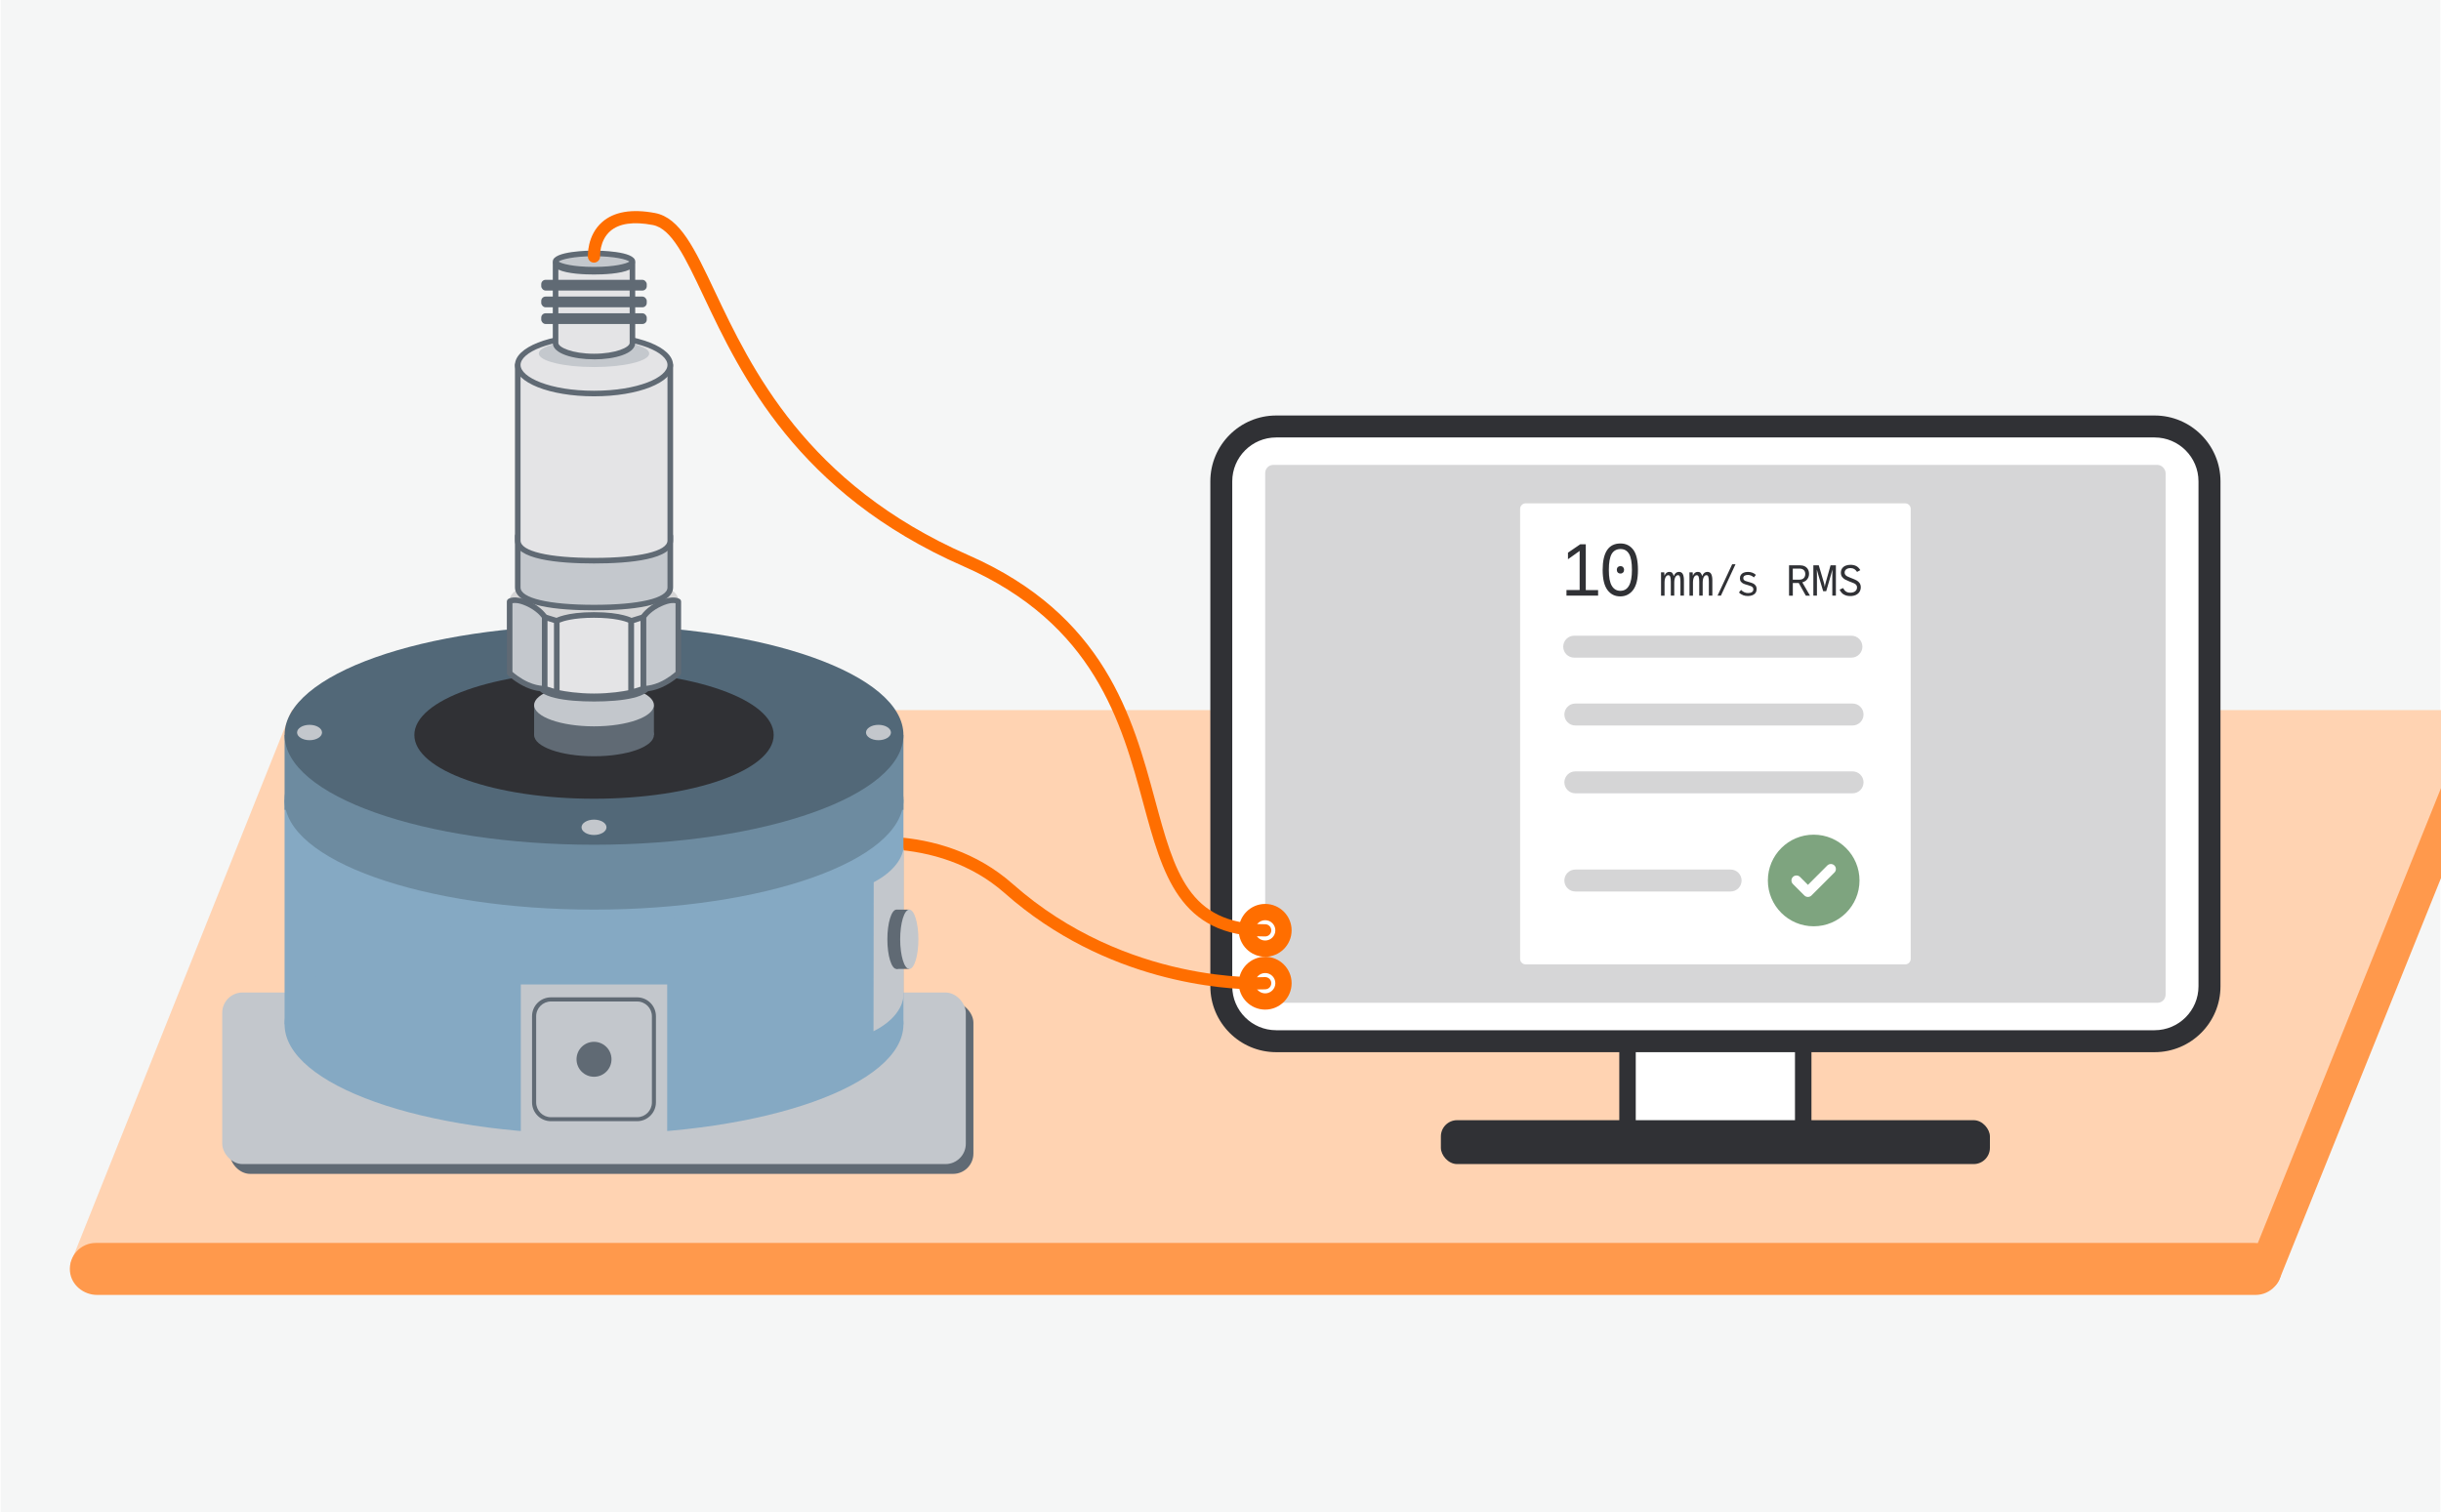 <?xml version="1.0" encoding="UTF-8" standalone="no"?>
<svg xmlns="http://www.w3.org/2000/svg" data-name="schwingung" height="1388" id="b" viewBox="0 0 600 372" width="2240">
    
  <rect height="372" style="fill: #f5f6f6; stroke-width: 0px;" width="600"/>
    
  <g>
        
    <g>
            
      <polygon points="558.91 310.9 17.13 310.9 71.59 174.7 616.6 174.7 558.91 310.9" style="fill: #ffd3b2; stroke-width: 0px;"/>
            
      <path d="M554.57,318.57H23.73c-3.37,0-6.41-2.46-6.7-5.82-.33-3.79,2.65-6.97,6.37-6.97h530.84c3.37,0,6.41,2.46,6.7,5.82.33,3.79-2.65,6.97-6.37,6.97Z" style="fill: #ff994c; stroke-width: 0px;"/>
            
      <path d="M616.18,176.25l-55.74,138.49c-.82,2.02-3.03,3.24-5.12,2.6-2.35-.72-3.53-3.28-2.62-5.51l55.74-138.49c.82-2.02,3.03-3.24,5.12-2.6,2.35.72,3.53,3.28,2.62,5.51Z" style="fill: #ff994c; stroke-width: 0px;"/>
          
    </g>
        
    <rect height="42.21" rx="5" ry="5" style="fill: #606a74; stroke-width: 0px;" width="182.88" x="56.35" y="246.58"/>
        
    <g>
            
      <rect height="29.03" style="fill: #fff; stroke-width: 0px;" width="43.21" x="400.11" y="254.13"/>
            
      <path d="M445.34,285.18h-47.26v-33.08h47.26v33.08ZM402.13,281.13h39.16v-24.98h-39.16v24.98Z" style="fill: #303135; stroke-width: 0px;"/>
          
    </g>
        
    <rect height="10.8" rx="4" ry="4" style="fill: #303135; stroke-width: 0px;" width="135.03" x="354.2" y="275.58"/>
        
    <g>
            
      <rect height="151.23" rx="10" ry="10" style="fill: #fff; stroke-width: 0px;" width="243.05" x="300.19" y="104.92"/>
            
      <path d="M529.74,258.85h-216.04c-8.94,0-16.2-7.27-16.2-16.2v-124.23c0-8.94,7.27-16.2,16.2-16.2h216.04c8.94,0,16.2,7.27,16.2,16.2v124.23c0,8.94-7.27,16.2-16.2,16.2ZM313.69,107.62c-5.96,0-10.8,4.85-10.8,10.8v124.23c0,5.96,4.85,10.8,10.8,10.8h216.04c5.96,0,10.8-4.85,10.8-10.8v-124.23c0-5.96-4.85-10.8-10.8-10.8h-216.04Z" style="fill: #303135; stroke-width: 0px;"/>
          
    </g>
        
    <rect height="132.33" rx="2" ry="2" style="fill: #d6d6d7; stroke-width: 0px;" width="221.45" x="310.99" y="114.37"/>
        
    <g>
            
      <g>
                
        <rect height="121.53" rx="4" ry="4" style="fill: #fff; stroke-width: 0px;" width="104.16" x="369.63" y="119.78"/>
                
        <path d="M468.4,123.83c.74,0,1.35.61,1.35,1.35v110.72c0,.74-.61,1.35-1.35,1.35h-93.36c-.74,0-1.35-.61-1.35-1.35v-110.72c0-.74.61-1.35,1.35-1.35h93.36M469.54,118.28h-95.65c-3.06,0-5.53,2.48-5.53,5.53v113.44c0,3.06,2.48,5.53,5.53,5.53h95.65c3.06,0,5.53-2.48,5.53-5.53v-113.44c0-3.06-2.48-5.53-5.53-5.53h0Z" style="fill: #d6d6d7; stroke-width: 0px;"/>
              
      </g>
            
      <path d="M455.17,161.79h-68.18c-1.49,0-2.7-1.21-2.7-2.7s1.21-2.7,2.7-2.7h68.18c1.49,0,2.7,1.21,2.7,2.7s-1.21,2.7-2.7,2.7Z" style="fill: #d5d5d6; stroke-width: 0px;"/>
            
      <path d="M455.45,178.48h-68.18c-1.49,0-2.7-1.21-2.7-2.7s1.21-2.7,2.7-2.7h68.18c1.49,0,2.7,1.21,2.7,2.7s-1.21,2.7-2.7,2.7Z" style="fill: #d5d5d6; stroke-width: 0px;"/>
            
      <path d="M425.46,219.32h-38.19c-1.49,0-2.7-1.21-2.7-2.7s1.21-2.7,2.7-2.7h38.19c1.49,0,2.7,1.21,2.7,2.7s-1.21,2.7-2.7,2.7Z" style="fill: #d5d5d6; stroke-width: 0px;"/>
            
      <path d="M455.45,195.17h-68.18c-1.49,0-2.7-1.21-2.7-2.7s1.21-2.7,2.7-2.7h68.18c1.49,0,2.7,1.21,2.7,2.7s-1.21,2.7-2.7,2.7Z" style="fill: #d5d5d6; stroke-width: 0px;"/>
            
      <path d="M434.62,216.61c0-6.23,5.05-11.27,11.27-11.27s11.27,5.05,11.27,11.27-5.05,11.27-11.27,11.27-11.27-5.05-11.27-11.27ZM450.99,214.66c.48-.48.48-1.26,0-1.74-.48-.48-1.26-.48-1.75,0l-4.76,4.77-1.95-1.95c-.48-.48-1.26-.48-1.75,0-.48.48-.48,1.26,0,1.74l2.82,2.82c.48.48,1.26.48,1.75,0l5.64-5.64Z" style="fill: #7ea47f; stroke-width: 0px;"/>
            
      <g>
                
        <path d="M392.87,146.54h-7.78v-1.38h3.24v-9.63l-2.87,2.05v-1.62l3.02-2.06h1.36v11.27h3.03v1.38Z" style="fill: #303135; stroke-width: 0px;"/>
                
        <path d="M395.17,145.15c-.78-1.05-1.18-2.69-1.18-4.94,0-4.34,1.46-6.51,4.38-6.51,1.31,0,2.36.51,3.13,1.52.78,1.01,1.17,2.68,1.17,4.99s-.4,3.87-1.19,4.93c-.8,1.05-1.85,1.58-3.17,1.58s-2.36-.52-3.14-1.57ZM401.19,140.21c0-1.84-.24-3.15-.71-3.95-.47-.8-1.17-1.19-2.1-1.19s-1.69.4-2.16,1.19c-.47.8-.71,2.11-.71,3.95s.24,3.09.73,3.91c.49.82,1.19,1.23,2.1,1.23,1.9,0,2.85-1.71,2.85-5.13ZM397.71,140.84c-.16-.17-.24-.4-.24-.66s.08-.49.24-.65c.16-.16.38-.25.67-.25.27,0,.48.09.64.26s.24.39.24.64-.08.49-.24.66c-.16.17-.37.26-.64.26-.29,0-.51-.09-.67-.26Z" style="fill: #303135; stroke-width: 0px;"/>
                
        <path d="M408.35,142.03c0-.68,0-1.09-.01-1.23h.79s.02.16.03.36c.02.21.02.36.02.47h.02c.13-.33.3-.58.5-.72.2-.15.44-.22.71-.22.3,0,.52.08.68.25.16.17.28.42.37.76h.03c.27-.68.69-1.01,1.25-1.01.46,0,.78.18.96.54.19.36.28.87.28,1.53v3.77h-.86v-3.42c0-.53-.04-.93-.13-1.2-.08-.27-.24-.41-.47-.41-.19,0-.35.08-.49.23s-.25.36-.32.63c-.07.27-.11.57-.11.92v3.26h-.85v-3.42c0-.53-.04-.93-.13-1.2-.09-.27-.25-.41-.49-.41-.19,0-.35.08-.49.23s-.25.36-.32.63c-.07.27-.11.57-.11.91v3.27h-.86v-4.51Z" style="fill: #303135; stroke-width: 0px;"/>
                
        <path d="M415.34,142.03c0-.68,0-1.09-.01-1.23h.79s.02.16.03.36c.02.21.02.36.02.47h.02c.13-.33.3-.58.5-.72.2-.15.44-.22.71-.22.3,0,.52.08.68.25.16.17.28.42.37.76h.03c.27-.68.69-1.01,1.25-1.01.46,0,.78.18.96.54.19.36.28.87.28,1.53v3.77h-.86v-3.42c0-.53-.04-.93-.13-1.2-.08-.27-.24-.41-.47-.41-.19,0-.35.08-.49.23s-.25.36-.32.63c-.07.27-.11.57-.11.92v3.26h-.85v-3.42c0-.53-.04-.93-.13-1.2-.09-.27-.25-.41-.49-.41-.19,0-.35.08-.49.23s-.25.36-.32.63c-.07.27-.11.57-.11.91v3.27h-.86v-4.51Z" style="fill: #303135; stroke-width: 0px;"/>
                
        <path d="M423.07,146.54h-.83l3.6-7.72h.82l-3.59,7.72Z" style="fill: #303135; stroke-width: 0px;"/>
                
        <path d="M428.51,146.41c-.39-.14-.73-.36-1-.65l.52-.63c.25.25.52.45.81.58.28.13.59.19.93.19.36,0,.67-.07.91-.22.24-.15.37-.37.37-.68,0-.2-.05-.36-.15-.49-.1-.12-.23-.22-.39-.29-.16-.07-.39-.15-.7-.24l-.26-.08c-.36-.09-.67-.2-.92-.31-.25-.11-.46-.28-.63-.49-.17-.21-.25-.49-.25-.83s.08-.62.24-.85c.16-.24.39-.42.69-.54.3-.12.65-.18,1.05-.18.38,0,.74.06,1.08.19.34.13.63.31.87.54l-.5.62c-.2-.19-.43-.34-.69-.45-.26-.11-.51-.16-.77-.16-.36,0-.64.07-.84.2-.2.14-.3.33-.3.59,0,.18.05.33.15.44s.24.2.4.26c.16.06.41.14.74.23l.18.05c.37.1.68.21.92.32.25.11.46.28.63.51.17.23.26.53.26.9,0,.35-.09.65-.27.91s-.43.45-.75.58c-.32.13-.69.2-1.12.2-.45,0-.87-.07-1.26-.22Z" style="fill: #303135; stroke-width: 0px;"/>
                
        <path d="M439.83,146.54v-7.47h2.67c.46,0,.86.09,1.2.26s.6.42.78.74c.18.32.27.7.27,1.14,0,.32-.07.62-.2.9-.13.28-.32.52-.57.73-.25.2-.55.35-.89.43l1.89,3.28h-1.02l-1.75-3.13h-1.45v3.13h-.92ZM442.34,142.61c.49,0,.86-.13,1.11-.39.25-.26.37-.59.37-1.01s-.13-.76-.39-.99c-.26-.23-.63-.34-1.11-.34h-1.57v2.73h1.6Z" style="fill: #303135; stroke-width: 0px;"/>
                
        <path d="M445.81,146.54v-7.47h1.33l1.23,4.18c.08.26.17.64.24,1.14.06-.38.15-.78.27-1.18l1.16-4.14h1.31v7.47h-.88v-4.98c0-.6.01-1.09.03-1.45-.11.42-.24.88-.39,1.4l-1.14,3.94h-.75l-1.17-3.94c-.19-.65-.32-1.12-.39-1.4.02.39.03.87.03,1.45v4.98h-.88Z" style="fill: #303135; stroke-width: 0px;"/>
                
        <path d="M453.27,146.25c-.43-.27-.76-.66-1-1.19l.85-.39c.2.38.44.67.72.86.28.19.64.28,1.09.28.29,0,.55-.05.8-.14.24-.09.44-.23.59-.43.15-.19.23-.43.23-.72,0-.25-.06-.45-.19-.61s-.29-.29-.48-.38c-.19-.09-.45-.2-.78-.32-.11-.04-.24-.08-.38-.14-.46-.19-.83-.36-1.12-.51-.28-.15-.52-.37-.72-.64-.2-.27-.3-.61-.3-1.02,0-.43.11-.8.32-1.09.21-.29.5-.51.85-.65s.74-.21,1.17-.21c.59,0,1.07.11,1.46.32.39.21.71.54.98.99l-.8.44c-.2-.32-.43-.55-.69-.71-.26-.15-.57-.23-.94-.23-.3,0-.56.05-.77.14-.21.1-.38.23-.49.39-.11.17-.17.35-.17.56,0,.23.06.42.18.57.12.15.27.27.45.37.18.09.44.21.78.34.13.05.23.09.3.12l.19.07c.46.18.82.35,1.09.5.27.15.5.36.69.63.19.27.29.61.29,1.02s-.1.8-.31,1.12c-.2.33-.5.59-.88.77-.39.18-.85.28-1.38.28-.65,0-1.19-.13-1.62-.4Z" style="fill: #303135; stroke-width: 0px;"/>
              
      </g>
          
    </g>
        
    <g>
            
      <circle cx="310.99" cy="241.88" r="4.5" style="fill: #fff; stroke-width: 0px;"/>
            
      <path d="M310.99,248.38c-3.58,0-6.5-2.92-6.5-6.5s2.92-6.5,6.5-6.5,6.5,2.92,6.5,6.5-2.92,6.5-6.5,6.5ZM310.99,239.38c-1.38,0-2.5,1.12-2.5,2.5s1.12,2.5,2.5,2.5,2.5-1.12,2.5-2.5-1.12-2.5-2.5-2.5Z" style="fill: #ff6e00; stroke-width: 0px;"/>
          
    </g>
        
    <g>
            
      <circle cx="310.99" cy="228.88" r="4.5" style="fill: #fff; stroke-width: 0px;"/>
            
      <path d="M310.99,235.38c-3.58,0-6.5-2.92-6.5-6.5s2.92-6.5,6.5-6.5,6.5,2.92,6.5,6.5-2.92,6.5-6.5,6.5ZM310.99,226.38c-1.38,0-2.5,1.12-2.5,2.5s1.12,2.5,2.5,2.5,2.5-1.12,2.5-2.5-1.12-2.5-2.5-2.5Z" style="fill: #ff6e00; stroke-width: 0px;"/>
          
    </g>
        
    <path d="M309.05,243.42c-7.89,0-37.13-1.59-62.13-23.7-16.5-14.59-40.29-11.47-48.61-7.8-.76.33-1.64,0-1.98-.77s.01-1.64.77-1.98c9.24-4.07,34.06-7.39,51.8,8.3,28.08,24.83,61.66,22.93,61.99,22.91.84-.04,1.54.57,1.6,1.4.05.83-.57,1.54-1.4,1.6-.05,0-.77.04-2.05.04Z" style="fill: #ff6e00; stroke-width: 0px;"/>
        
    <g>
            
      <rect height="42.21" rx="5" ry="5" style="fill: #c3c7cc; stroke-width: 0px;" width="182.88" x="54.48" y="244.17"/>
            
      <rect height="55.23" style="fill: #85a9c3; stroke-width: 0px;" width="152.2" x="69.82" y="196.78"/>
            
      <rect height="18.41" style="fill: #6d8ba0; stroke-width: 0px;" width="152.2" x="69.82" y="180.82"/>
            
      <ellipse cx="145.92" cy="196.78" rx="76.1" ry="27" style="fill: #6d8ba0; stroke-width: 0px;"/>
            
      <ellipse cx="145.92" cy="180.82" rx="76.1" ry="27" style="fill: #526878; stroke-width: 0px;"/>
            
      <ellipse cx="145.92" cy="252.01" rx="76.1" ry="27" style="fill: #85a9c3; stroke-width: 0px;"/>
            
      <ellipse cx="145.92" cy="180.82" rx="44.19" ry="15.68" style="fill: #303135; stroke-width: 0px;"/>
            
      <ellipse cx="145.92" cy="180.82" rx="14.73" ry="5.23" style="fill: #606a74; stroke-width: 0px;"/>
            
      <rect height="7.36" style="fill: #606a74; stroke-width: 0px;" width="29.46" x="131.19" y="173.46"/>
            
      <ellipse cx="145.92" cy="173.46" rx="14.73" ry="5.23" style="fill: #c3c7cc; stroke-width: 0px;"/>
            
      <rect height="40.5" style="fill: #c3c7cc; stroke-width: 0px;" width="36" x="127.92" y="242.19"/>
            
      <g>
                
        <rect height="29.46" rx="4.14" ry="4.14" style="fill: #c3c7cc; stroke-width: 0px;" width="29.46" x="131.19" y="245.88"/>
                
        <path d="M156.51,275.83h-21.19c-2.56,0-4.64-2.08-4.64-4.64v-21.19c0-2.56,2.08-4.64,4.64-4.64h21.19c2.56,0,4.64,2.08,4.64,4.64v21.19c0,2.56-2.08,4.64-4.64,4.64ZM135.33,246.38c-2,0-3.64,1.63-3.64,3.64v21.19c0,2,1.63,3.64,3.64,3.64h21.19c2,0,3.64-1.63,3.64-3.64v-21.19c0-2-1.63-3.64-3.64-3.64h-21.19Z" style="fill: #606a74; stroke-width: 0px;"/>
              
      </g>
            
      <circle cx="145.92" cy="260.6" r="4.3" style="fill: #606a74; stroke-width: 0px;"/>
            
      <path d="M222.02,245.11s0,4.91-7.36,8.59l.05-36.65c7.31-3.85,7.36-8.59,7.36-8.59l-.05,36.65Z" style="fill: #c3c7cc; stroke-width: 0px;"/>
            
      <g>
                
        <ellipse cx="220.31" cy="231.08" rx="2.24" ry="7.3" style="fill: #606a74; stroke-width: 0px;"/>
                
        <rect height="3.15" style="fill: #606a74; stroke-width: 0px;" transform="translate(452.96 9.19) rotate(90)" width="14.59" x="214.59" y="229.5"/>
                
        <ellipse cx="223.46" cy="231.08" rx="2.24" ry="7.3" style="fill: #c3c7cc; stroke-width: 0px;"/>
              
      </g>
            
      <g>
                
        <ellipse cx="145.92" cy="203.53" rx="3.07" ry="1.89" style="fill: #c3c7cc; stroke-width: 0px;"/>
                
        <ellipse cx="145.92" cy="158.12" rx="3.07" ry="1.89" style="fill: #c3c7cc; stroke-width: 0px;"/>
                
        <ellipse cx="75.96" cy="180.21" rx="3.07" ry="1.89" style="fill: #c3c7cc; stroke-width: 0px;"/>
                
        <ellipse cx="215.88" cy="180.21" rx="3.07" ry="1.89" style="fill: #c3c7cc; stroke-width: 0px;"/>
              
      </g>
          
    </g>
        
    <g>
            
      <ellipse cx="145.92" cy="147.7" rx="20.75" ry="6.56" style="fill: #d6d6d7; stroke-width: 0px;"/>
            
      <g>
                
        <path d="M164.67,144.51c0,3.89-9.75,4.95-18.75,4.95s-18.75-1.07-18.75-4.95v-12.69h37.51v12.69Z" style="fill: #c4c8cd; stroke-width: 0px;"/>
                
        <path d="M145.92,150.15c-8.87,0-19.44-.98-19.44-5.64v-12.69c0-.38.31-.69.69-.69h37.51c.38,0,.69.31.69.69v12.69c0,4.66-10.57,5.64-19.44,5.64ZM127.85,132.51v12.01c0,2.63,6.92,4.27,18.07,4.27s18.07-1.64,18.07-4.27v-12.01h-36.14Z" style="fill: #606a74; stroke-width: 0px;"/>
              
      </g>
            
      <path d="M160.04,168.31c0,3.35-7.34,4.27-14.12,4.27s-14.12-.92-14.12-4.27v-1.61h28.25v1.61Z" style="fill: #606a74; stroke-width: 0px;"/>
            
      <g>
                
        <path d="M164.67,132.98c0,3.89-9.75,4.95-18.75,4.95s-18.75-1.07-18.75-4.95v-43.2h37.51v43.2Z" style="fill: #e4e4e6; stroke-width: 0px;"/>
                
        <path d="M145.92,138.62c-8.87,0-19.44-.98-19.44-5.64v-43.2c0-.38.31-.69.69-.69h37.51c.38,0,.69.31.69.69v43.2c0,4.66-10.57,5.64-19.44,5.64ZM127.85,90.46v42.52c0,2.63,6.92,4.27,18.07,4.27s18.07-1.64,18.07-4.27v-42.52h-36.14Z" style="fill: #606a74; stroke-width: 0px;"/>
              
      </g>
            
      <g>
                
        <ellipse cx="145.92" cy="89.78" rx="18.75" ry="7.04" style="fill: #e4e4e6; stroke-width: 0px;"/>
                
        <path d="M145.92,97.5c-10.9,0-19.44-3.39-19.44-7.72s8.54-7.72,19.44-7.72,19.44,3.39,19.44,7.72-8.54,7.72-19.44,7.72ZM145.92,83.43c-10.81,0-18.07,3.28-18.07,6.35s7.26,6.35,18.07,6.35,18.07-3.28,18.07-6.35-7.26-6.35-18.07-6.35Z" style="fill: #606a74; stroke-width: 0px;"/>
              
      </g>
            
      <g>
                
        <g>
                    
          <path d="M155.08,170.36s-3.82.94-9.16.94-9.16-.94-9.16-.94v-17.62s2.4-1.45,9.16-1.45,9.16,1.45,9.16,1.45v17.62Z" style="fill: #e4e4e6; stroke-width: 0px;"/>
                    
          <path d="M145.92,171.99c-5.37,0-9.17-.92-9.33-.96-.31-.08-.52-.35-.52-.67v-17.62c0-.24.13-.46.33-.59.1-.06,2.64-1.55,9.52-1.55s9.41,1.49,9.52,1.55c.21.12.33.35.33.59v17.62c0,.32-.22.59-.52.67-.16.04-3.96.96-9.33.96ZM137.44,169.81c1.21.25,4.41.81,8.48.81s7.27-.56,8.48-.81v-16.63c-.85-.35-3.39-1.2-8.48-1.2s-7.63.84-8.48,1.2v16.63ZM155.08,170.36h0,0Z" style="fill: #606a74; stroke-width: 0px;"/>
                  
        </g>
                
        <g>
                    
          <path d="M166.67,165.59s-1.79,1.74-4.31,2.86c-2.52,1.12-4.31.98-4.31.98v-17.62s1.13-1.95,4.31-3.37c3.18-1.42,4.31-.47,4.31-.47v17.62Z" style="fill: #c4c8cd; stroke-width: 0px;"/>
                    
          <path d="M158.25,170.11c-.15,0-.24,0-.26,0-.36-.03-.63-.33-.63-.68v-17.62c0-.12.03-.24.09-.34.05-.09,1.28-2.16,4.62-3.65,3.48-1.55,4.88-.49,5.03-.37.16.13.24.32.24.53v17.62c0,.19-.08.36-.21.49-.08.07-1.91,1.84-4.51,2.99-2.11.94-3.76,1.04-4.38,1.04ZM158.73,152.01v16.71c.69-.06,1.89-.25,3.34-.9,1.89-.84,3.37-2.07,3.9-2.53v-16.88c-.43-.11-1.46-.18-3.34.66-2.43,1.08-3.59,2.5-3.9,2.95ZM166.67,165.59h0,0Z" style="fill: #606a74; stroke-width: 0px;"/>
                  
        </g>
                
        <g>
                    
          <path d="M125.17,165.59s1.79,1.74,4.31,2.86c2.52,1.12,4.31.98,4.31.98v-17.62s-1.13-1.95-4.31-3.37c-3.18-1.42-4.31-.47-4.31-.47v17.62Z" style="fill: #c4c8cd; stroke-width: 0px;"/>
                    
          <path d="M133.58,170.11c-.62,0-2.27-.1-4.38-1.04-2.6-1.16-4.43-2.92-4.51-2.99-.13-.13-.21-.31-.21-.49v-17.62c0-.2.09-.39.24-.53.15-.13,1.56-1.18,5.03.37,3.35,1.49,4.57,3.56,4.63,3.65.06.1.09.22.09.34v17.62c0,.36-.28.66-.63.68-.02,0-.11,0-.26,0ZM125.86,165.28c.53.47,2.01,1.69,3.9,2.53,1.46.65,2.66.85,3.34.9v-16.71c-.31-.44-1.46-1.86-3.9-2.95-1.87-.83-2.9-.76-3.34-.65v16.87Z" style="fill: #606a74; stroke-width: 0px;"/>
                  
        </g>
                
        <g>
                    
          <polygon points="158.05 169.44 155.08 170.36 155.08 152.74 158.05 151.82 158.05 169.44" style="fill: #e4e4e6; stroke-width: 0px;"/>
                    
          <path d="M155.08,171.05c-.14,0-.29-.05-.41-.13-.18-.13-.28-.33-.28-.55v-17.62c0-.3.2-.57.48-.66l2.97-.92c.21-.07.44-.03.61.1.18.13.28.33.28.55v17.62c0,.3-.2.57-.48.66l-2.97.93c-.07.02-.14.03-.2.03ZM158.05,169.44h0,0ZM155.77,153.25v16.18l1.59-.5v-16.18l-1.59.5Z" style="fill: #606a74; stroke-width: 0px;"/>
                  
        </g>
                
        <g>
                    
          <polygon points="133.79 169.44 136.75 170.36 136.75 152.74 133.79 151.82 133.79 169.44" style="fill: #e4e4e6; stroke-width: 0px;"/>
                    
          <path d="M136.75,171.05c-.07,0-.14-.01-.2-.03l-2.96-.93c-.29-.09-.48-.35-.48-.66v-17.62c0-.22.1-.42.28-.55.18-.13.4-.17.61-.1l2.96.92c.29.09.48.35.48.66v17.62c0,.22-.1.42-.28.55-.12.09-.26.13-.41.13ZM134.48,168.93l1.59.5v-16.18l-1.59-.5v16.18Z" style="fill: #606a74; stroke-width: 0px;"/>
                  
        </g>
              
      </g>
            
      <ellipse cx="145.92" cy="86.97" rx="13.58" ry="3.33" style="fill: #c4c8cd; stroke-width: 0px;"/>
            
      <g>
                
        <g>
                    
          <path d="M136.47,64.74c0,.09,0,.18,0,.27v19.36c0,1.84,4.23,3.33,9.45,3.33s9.45-1.49,9.45-3.33v-19.36c0-.09,0-.18,0-.27-.19,2.8-18.7,2.8-18.89,0Z" style="fill: #e4e4e6; stroke-width: 0px;"/>
                    
          <path d="M145.92,88.4c-5.04,0-10.14-1.38-10.14-4.02v-19.36c0-.09,0-.18,0-.28.02-.36.32-.67.68-.67.36,0,.66.26.69.62.17.5,3,1.47,8.76,1.47s8.6-.97,8.76-1.47c.02-.36.33-.63.69-.63.36,0,.66.29.68.66,0,.12.01.22.01.31v19.36c0,2.64-5.1,4.02-10.14,4.02ZM137.15,66.32v18.05c0,1.08,3.42,2.65,8.77,2.65s8.77-1.57,8.77-2.65v-18.05c-2.22,1.06-6.57,1.21-8.77,1.21s-6.55-.14-8.77-1.21Z" style="fill: #606a74; stroke-width: 0px;"/>
                  
        </g>
                
        <g>
                    
          <ellipse cx="145.92" cy="64.35" rx="9.45" ry="2" style="fill: #c4c8cd; stroke-width: 0px;"/>
                    
          <path d="M145.92,67.03c-1.04,0-10.14-.08-10.14-2.69s9.1-2.69,10.14-2.69,10.14.08,10.14,2.69-9.1,2.69-10.14,2.69ZM137.22,64.35c.61.5,3.55,1.31,8.7,1.31s8.09-.82,8.7-1.31c-.61-.5-3.55-1.31-8.7-1.31s-8.09.82-8.7,1.31ZM154.71,64.44h0,0Z" style="fill: #606a74; stroke-width: 0px;"/>
                  
        </g>
                
        <rect height="2.64" rx="1.07" ry="1.07" style="fill: #606a74; stroke-width: 0px;" width="25.95" x="132.94" y="68.84"/>
                
        <rect height="2.64" rx="1.07" ry="1.07" style="fill: #606a74; stroke-width: 0px;" width="25.95" x="132.94" y="72.96"/>
                
        <rect height="2.64" rx="1.07" ry="1.07" style="fill: #606a74; stroke-width: 0px;" width="25.95" x="132.94" y="77.07"/>
              
      </g>
          
    </g>
        
    <path d="M310.99,230.38c-21.12,0-25.23-15.2-29.99-32.8-5.32-19.65-11.93-44.11-44.25-58.28-40.95-17.95-54.75-47.13-63.88-66.43-4.57-9.66-7.87-16.64-12.51-17.52-4.76-.9-8.27-.39-10.45,1.51-2.67,2.33-2.5,6.13-2.5,6.17.04.82-.59,1.53-1.41,1.58-.81.05-1.53-.58-1.58-1.4-.01-.21-.27-5.26,3.49-8.57,2.91-2.56,7.29-3.31,13.02-2.23,6.14,1.16,9.71,8.72,14.66,19.18,8.94,18.9,22.45,47.47,62.37,64.97,33.63,14.74,40.46,39.97,45.94,60.24,4.8,17.75,8.27,30.58,27.09,30.58.83,0,1.5.67,1.5,1.5s-.67,1.5-1.5,1.5Z" style="fill: #ff6e00; stroke-width: 0px;"/>
      
  </g>
  
</svg>
